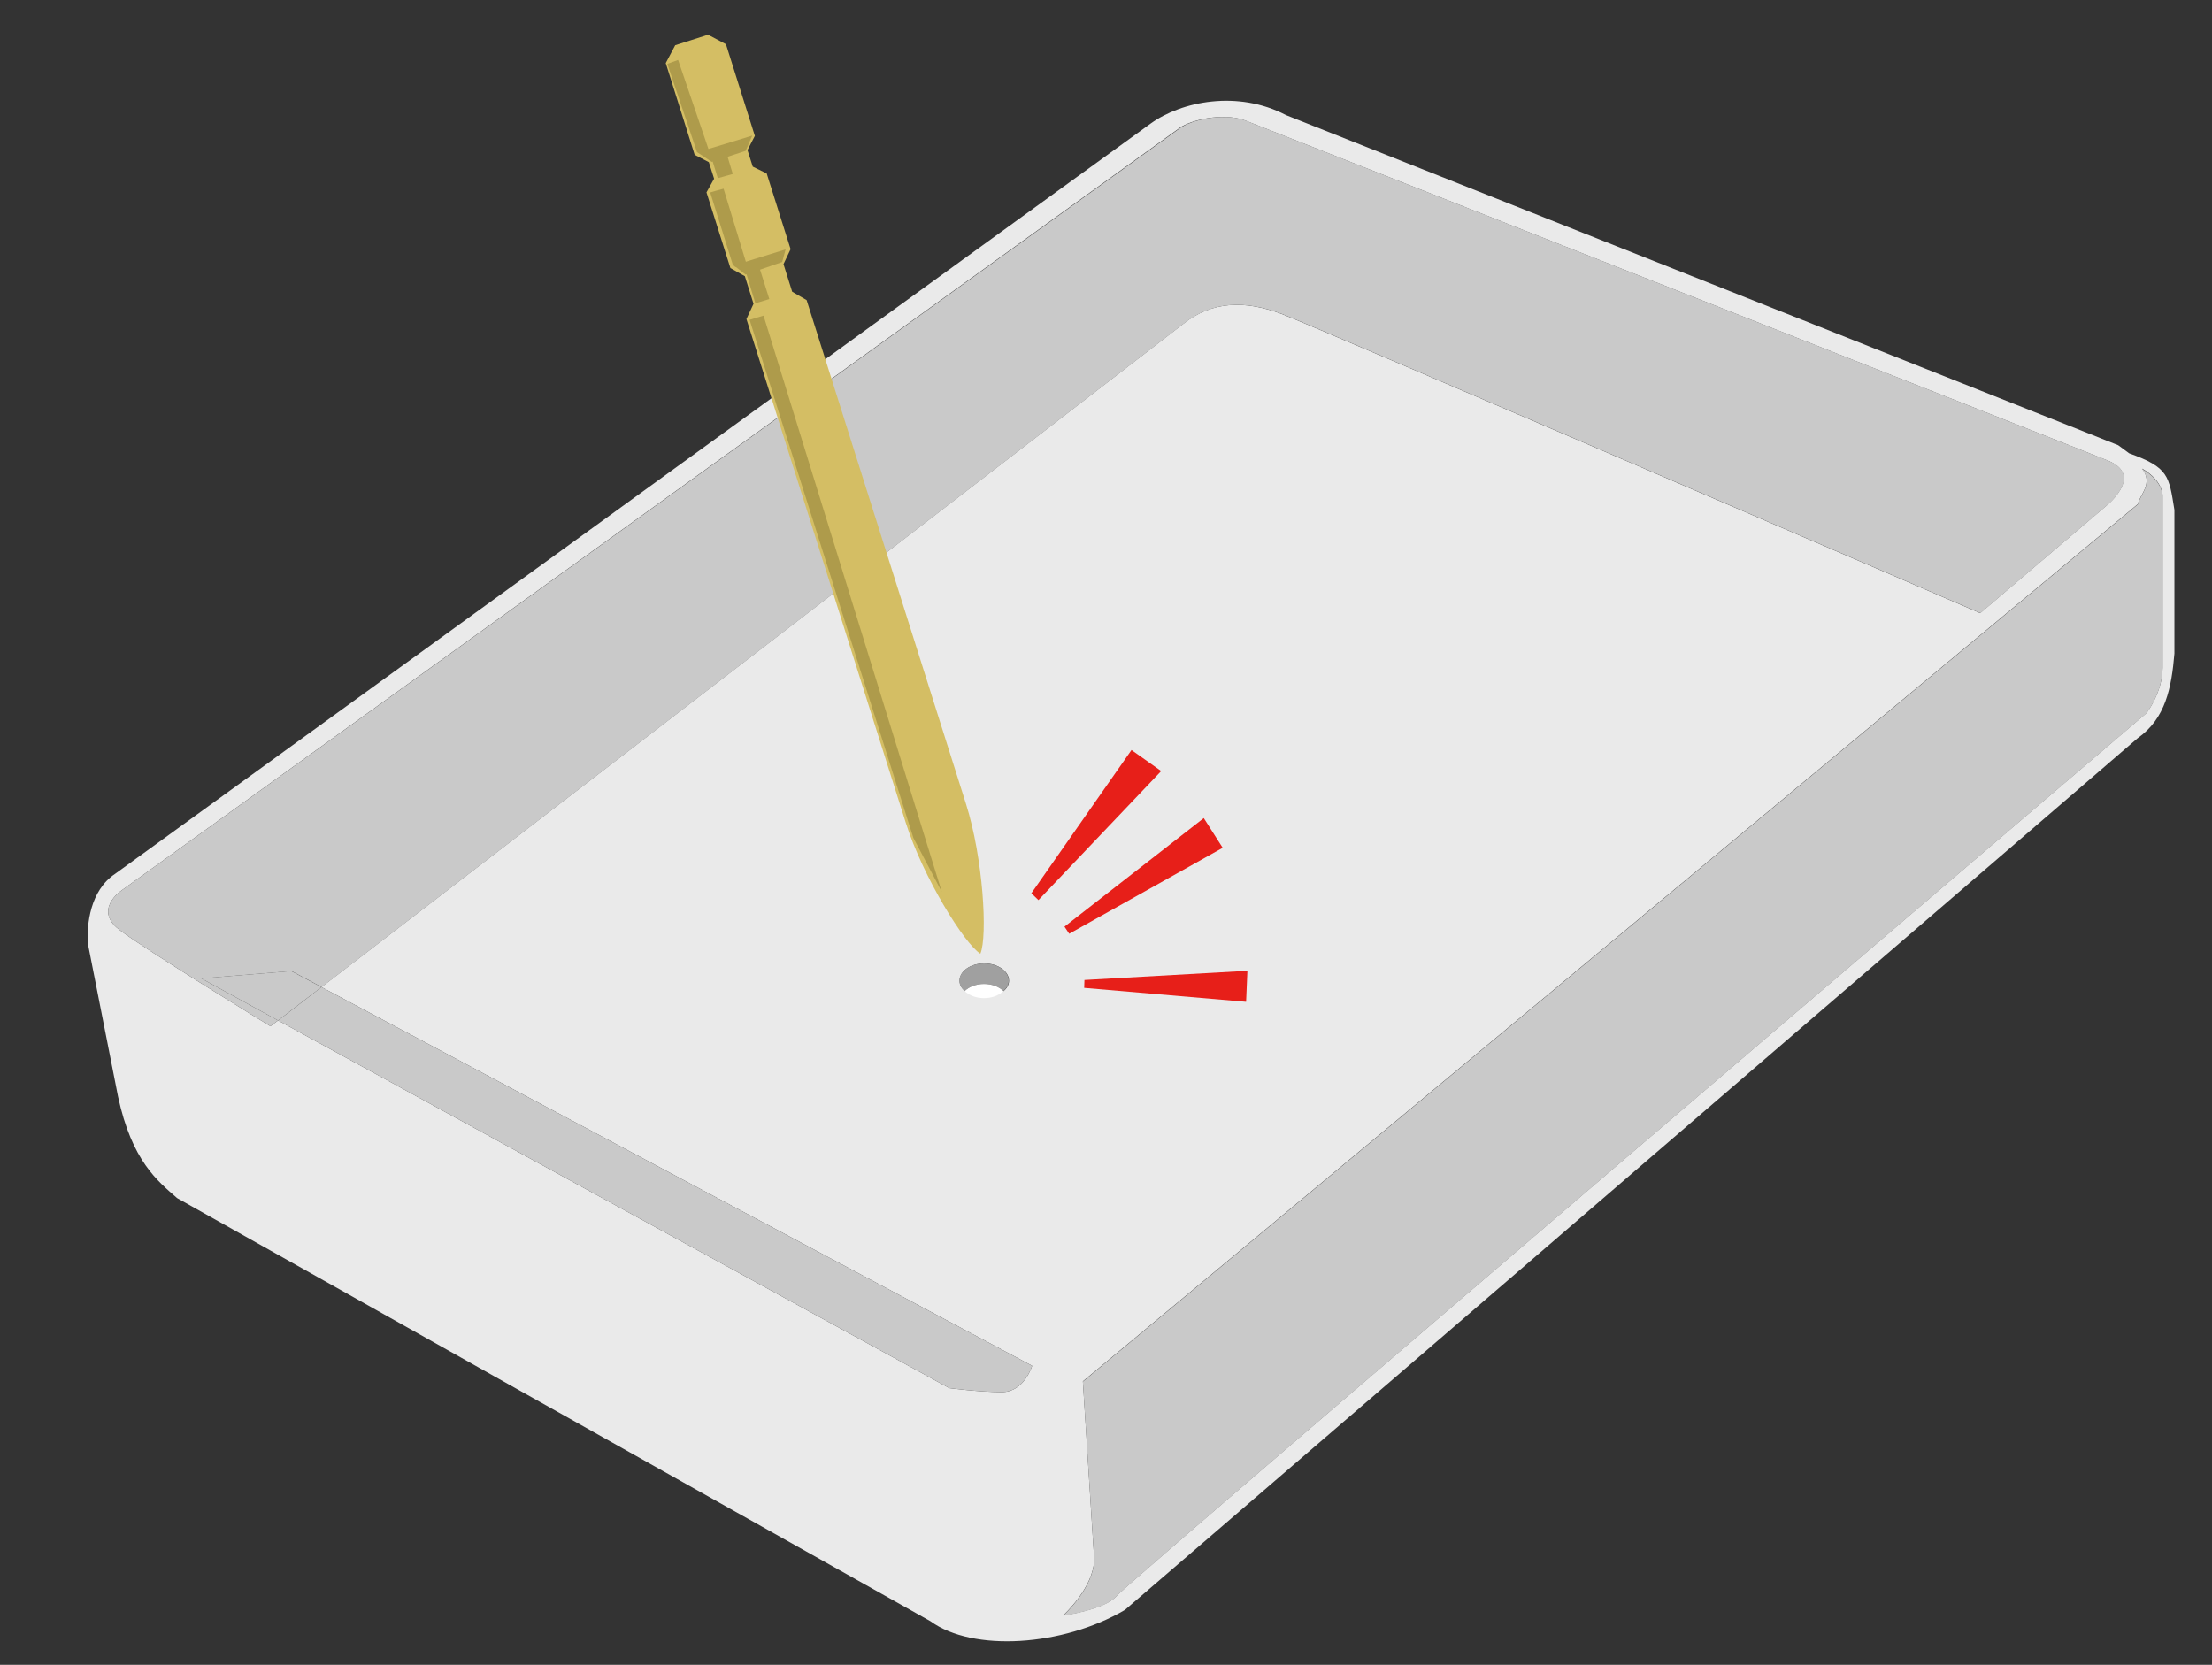 <?xml version="1.0" encoding="UTF-8"?><svg id="_レイヤー_2" xmlns="http://www.w3.org/2000/svg" viewBox="0 0 84.16 63.35"><rect x="0" y="0" width="84.16" height="63.35" fill="#333333" stroke="none"/><defs><style>.cls-1{fill:#c9c9c9;}.cls-2{fill:#fff;}.cls-3{fill:none;}.cls-4{fill:#a0a0a0;}.cls-5{fill:#eaeaea;}.cls-6{fill:#d4be64;}.cls-7{fill:#e71f19;}.cls-8{fill:#ae9b4b;}</style></defs><g id="_レイヤー_1-2"><path class="cls-3" d="M0,0v63.35h84.16V0H0ZM82.73,24.87c-.11,1.29-.33,2.47-1.4,3.22l-38.53,33.17c-2.36,1.39-5.79,1.61-7.4.43L6.74,45.59c-.74-.65-1.72-1.4-2.25-3.87l-1.15-5.83c-.04-.7.08-2,1.04-2.64L43.78,4.7c1.18-.85,3.32-1.28,5.15-.32l31.66,12.56.42.31c1.51.54,1.51.86,1.72,2.15v5.47Z"/><path class="cls-5" d="M81.01,17.25l-.42-.31-31.66-12.56c-1.83-.96-3.97-.53-5.15.32L4.38,33.25c-.96.64-1.08,1.94-1.04,2.64l1.15,5.83c.53,2.47,1.51,3.22,2.25,3.87l28.66,16.1c1.61,1.18,5.04.96,7.4-.43l38.53-33.17c1.07-.75,1.29-1.93,1.4-3.22v-5.47c-.21-1.29-.21-1.61-1.72-2.15ZM38.12,52.97c-.85,0-2-.15-2-.15l-25.54-13.99c-.18.13-.29.22-.29.22,0,0-4.79-2.93-5.76-3.68-.97-.75.07-1.47.07-1.47L44.96,4.81h.01c.54-.31,1.72-.52,2.47-.2,0,0,32.07,12.63,32.79,12.93,1.38.59-.17,1.77-.17,1.77l-4.72,4.02s-25.17-10.85-26.57-11.38c-1.4-.53-2.66-.5-3.76.38-.54.43-25.58,19.69-32.78,25.23l27.04,14.41s-.3,1-1.15,1ZM36.71,37.71c-.12-.11-.2-.24-.2-.39,0-.37.42-.66.94-.66s.94.3.94.66c0,.15-.08.28-.2.39M82.28,25.41c0,.93-.61,1.72-.61,1.72,0,0-38.74,33.06-39.18,33.59-.44.53-2.04.75-2.04.75,0,0,1.18-1.07,1.18-2.15l-.43-6.76,40.14-33.38c.07-.36.6-.78.16-1.35,0,0,0,0,0,0h0s0,0,0,0c.05.03.71.38.78.99v6.58Z"/><path class="cls-1" d="M81.5,17.84c.44.56-.09.99-.16,1.35l-40.14,33.38.43,6.76c0,1.08-1.18,2.15-1.18,2.15,0,0,1.6-.22,2.04-.75.44-.53,39.18-33.59,39.18-33.59,0,0,.61-.79.61-1.72v-6.58c-.07-.62-.73-.97-.78-.99Z"/><path class="cls-1" d="M81.49,17.83s0,0,0,0c0,0,0,0,0-.02h0Z"/><path class="cls-1" d="M7.65,37.23h0s.02,0,.02,0l3.42-.28,1.15.61c7.21-5.54,32.24-24.8,32.78-25.23,1.1-.88,2.36-.91,3.76-.38,1.4.53,26.57,11.38,26.57,11.38l4.72-4.02s1.55-1.18.17-1.77c-.72-.3-32.79-12.93-32.79-12.93-.75-.32-1.93-.11-2.47.21h-.01S4.6,33.9,4.6,33.9c0,0-1.04.72-.07,1.47.97.75,5.76,3.68,5.76,3.68,0,0,.11-.09.29-.22l-2.92-1.6h0Z"/><path class="cls-1" d="M10.58,38.83l25.54,13.99s1.15.15,2,.15,1.15-1,1.15-1l-27.04-14.41c-.77.6-1.34,1.03-1.65,1.27Z"/><polygon class="cls-1" points="7.65 37.23 7.66 37.23 7.64 37.22 7.65 37.23"/><path class="cls-1" d="M11.08,36.95l-3.42.28,2.92,1.6c.31-.24.87-.67,1.65-1.27l-1.15-.61Z"/><path class="cls-4" d="M37.44,36.66c-.52,0-.94.3-.94.66,0,.15.08.28.2.39.17-.16.43-.27.74-.27s.57.11.74.27c.12-.11.2-.24.2-.39,0-.37-.42-.66-.94-.66Z"/><path class="cls-5" d="M38.18,37.71c-.17.16-.43.27-.74.27s-.57-.11-.74-.27"/><path class="cls-2" d="M37.44,37.44c-.31,0-.57.11-.74.27.17.16.43.27.74.27s.57-.11.74-.27c-.17-.16-.43-.27-.74-.27Z"/><path class="cls-6" d="M37.3,36.29c.28-.66.11-3.63-.55-5.71l-6.06-19.16-.55-.32-.33-1.05.27-.57-.91-2.88-.53-.26-.2-.63.28-.54-1.1-3.49-.68-.36-1.25.4-.36.68,1.1,3.49.54.28.2.63-.29.52.91,2.88.55.31.33,1.05-.27.58,6.06,19.16c.66,2.08,2.23,4.61,2.84,4.99Z"/><polygon class="cls-7" points="43.05 28.54 39.24 33.99 39.51 34.25 44.18 29.34 43.05 28.54"/><polygon class="cls-7" points="45.8 31.13 46.52 32.26 40.68 35.53 40.5 35.26 45.8 31.13"/><polygon class="cls-7" points="47.46 36.94 47.41 38.12 41.25 37.59 41.26 37.29 47.46 36.94"/><polygon class="cls-8" points="28.52 12.17 29.05 12.01 35.83 33.93 34.75 31.88 28.52 12.17"/><path class="cls-8" d="M27.92,10.1s1.97-.61,1.97-.61l-.13.48-1.39.48-.45-.35Z"/><polygon class="cls-8" points="28.38 10.36 28.74 11.54 29.27 11.38 28.87 10.11 28.38 10.36"/><path class="cls-8" d="M27.02,7.32l.86,2.75.1.09.31-.13.1-.03-.86-2.82s-.57.15-.51.15Z"/><path class="cls-8" d="M26.52,5.79c.06,0,2.1-.63,2.1-.63l-.25.58-1.29.42-.57-.38Z"/><polygon class="cls-8" points="27.08 6.03 27.31 6.78 27.88 6.62 27.63 5.79 27.08 6.03"/><polygon class="cls-8" points="25.39 2.43 26.52 5.79 26.77 5.83 27.02 5.86 25.8 2.28 25.39 2.43"/></g></svg>